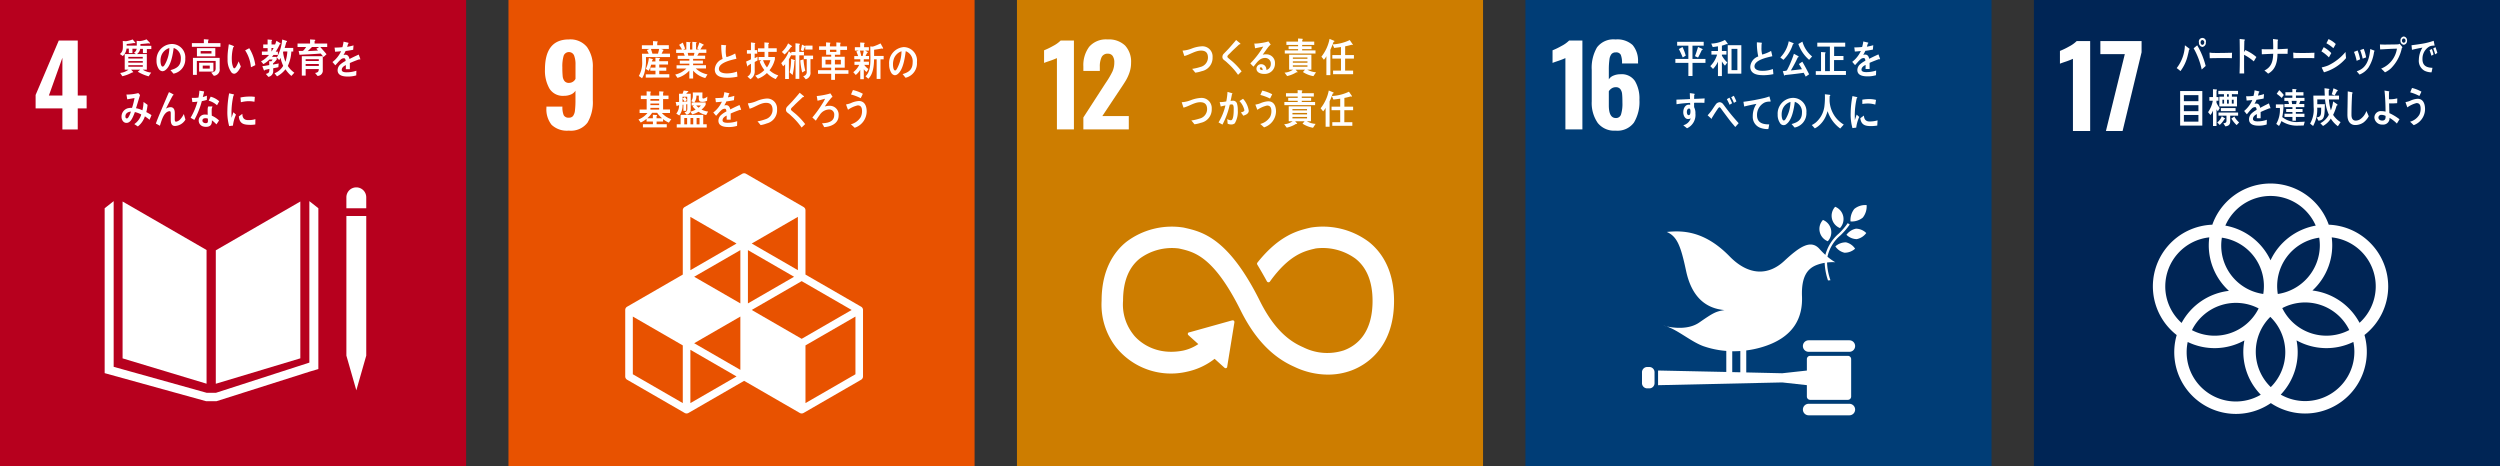 <svg xmlns="http://www.w3.org/2000/svg" width="472" height="88"><rect width="100%" height="100%" fill="#333333" stroke="none"/><defs><clipPath id="a"><path data-name="長方形 46" fill="none" d="M0 0h88v88H0z"/></clipPath></defs><g data-name="グループ 167"><g data-name="グループ 46"><path data-name="長方形 45" fill="#b7001e" d="M0 0h88v88H0z"/><path data-name="パス 81" d="M11.779 20.46H6.724v-2.531l4.371-10.275h3.584v10.379h1.678v2.427h-1.679v3.977h-2.9Zm0-2.424v-7.129l-2.548 7.126Z" fill="#fff"/><path data-name="パス 82" d="m38.999 47.2-15.855-9.156V67.66l15.855 4.784Z" fill="#fff"/><path data-name="パス 83" d="M40.743 47.259v25.195l15.958-4.8V38.045Z" fill="#fff"/><path data-name="パス 84" d="M65.862 67.135h-.466l1.88 6.556 1.873-6.556v-26.35h-3.751v26.35Z" fill="#fff"/><path data-name="パス 85" d="m60.107 39.316-1.7-1.343v30.489L40.79 74.155h-1.791l-17.539-4.9V37.973l-1.7 1.343v31.133l19.159 5.3h1.95l17.676-5.612 1.561-.459Z" fill="#fff"/><g data-name="グループ 17"><g data-name="グループ 16" clip-path="url(#a)" fill="#fff"><path data-name="パス 86" d="M69.147 37.294a1.876 1.876 0 1 0-3.751 0v2.022h3.751Z"/><path data-name="パス 87" d="m25.002 9.201.007.815h-.686v-.837h-.433a2.129 2.129 0 0 1-.71 1.4l-.549-.385c.557-.452.569-.881.569-1.614 0-.28-.011-.559-.024-.839l.593.045a5.805 5.805 0 0 0 1.28-.341l.523.636c0 .061-.065.082-.1.082a.271.271 0 0 1-.129-.045c-.472.09-.949.144-1.427.188 0 .105 0 .2-.006.31h2.306v.589Zm2.726.068v.747h-.743V9.23h-.51a1.613 1.613 0 0 1-.608.974h1.854v2.954h-.762a3.481 3.481 0 0 0 1.583.544l-.478.711a8.242 8.242 0 0 1-2.048-.868c.142-.137.3-.243.44-.387h-1.7c.057.069.394.387.394.447a.083.083 0 0 1-.089.076.281.281 0 0 1-.078-.016 7.021 7.021 0 0 1-1.886.726l-.413-.619a3.1 3.1 0 0 0 1.562-.613h-.7v-2.955h2.123c-.129-.074-.251-.164-.374-.248a1.149 1.149 0 0 0 .531-1.125c0-.37-.008-.748-.026-1.118l.595.046a4.463 4.463 0 0 0 1.272-.333l.595.612c.025.029.07.067.07.112 0 .061-.084.068-.116.068a.336.336 0 0 1-.169-.046c-.51.062-1.02.114-1.531.136v.333h2.053v.627Zm-.774 1.472h-2.728v.308h2.728Zm.005.786h-2.733v.3h2.733Zm0 .777h-2.733v.3h2.733Z"/><path data-name="パス 88" d="M32.757 13.91c-.2-.218-.38-.453-.579-.664 1.02-.286 1.962-.7 1.962-2.136a1.983 1.983 0 0 0-1.349-2.053c-.176 1.306-.518 3.382-1.532 4.151a.977.977 0 0 1-.6.242.963.963 0 0 1-.691-.438 2.694 2.694 0 0 1-.414-1.548 2.971 2.971 0 0 1 2.849-3.156 2.527 2.527 0 0 1 2.577 2.748 2.747 2.747 0 0 1-2.223 2.853m-2.273-3.48a2.944 2.944 0 0 0-.18 1.035c0 .31.058 1.11.419 1.11.13 0 .239-.144.317-.242a6.543 6.543 0 0 0 .93-3.261 2.331 2.331 0 0 0-1.485 1.359"/><path data-name="パス 89" d="M36.228 8.832v-.688h2.259v-.74l.81.054a.093.093 0 0 1 .1.091.164.164 0 0 1-.11.129v.466h2.333v.688Zm4.14 5.48-.491-.613c.451-.09.84-.15.84-.806V11.51h-3.553v2.627h-.735v-3.215h5.046v2.023a1.187 1.187 0 0 1-1.112 1.367m-3.185-5.225h3.475v1.548h-3.47Zm.414 2.763h2.7v1.668h-2.7Zm2.333-2.212h-2.038v.47h2.043Zm-.324 2.749h-1.326v.566h1.33Z"/><path data-name="パス 90" d="M44.223 13.919a.688.688 0 0 1-.5-.22 3.947 3.947 0 0 1-.758-2.487 12.294 12.294 0 0 1 .13-2.073c.032-.265.064-.522.107-.78a5.278 5.278 0 0 1 .915.338.094.094 0 0 1 .047.082.163.163 0 0 1-.132.147 7.943 7.943 0 0 0-.249 1.524 7.641 7.641 0 0 0-.013.96 3.794 3.794 0 0 0 .157 1.008c.043.14.141.487.3.482.31-.009.7-1.008.831-1.315l.407.963c-.193.5-.731 1.356-1.243 1.37m3.154-1.225a6.872 6.872 0 0 0-1.095-3.188c.268-.127.516-.277.784-.4a8.137 8.137 0 0 1 1.14 3.194 13.58 13.58 0 0 1-.829.392"/><path data-name="パス 91" d="M52.836 8.341a10.247 10.247 0 0 1-.787 1.419h.419v.611h-.827c-.1.12-.186.242-.29.362h.891v.521a6.831 6.831 0 0 1-.7.741v.188c.355-.06.717-.12 1.072-.2l-.058.7c-.323.091-.652.142-.976.21v.438a1.077 1.077 0 0 1-.911 1.179l-.477-.552c.556-.159.671-.265.671-.952-.291.068-.588.129-.878.2-.006.045-.046.127-.09.127s-.058-.029-.071-.068l-.3-.768c.438-.054.878-.131 1.311-.213 0-.24-.013-.491-.013-.733l.4.024a1.841 1.841 0 0 0 .245-.34h-.595a5.039 5.039 0 0 1-1.144.868l-.445-.514a5.274 5.274 0 0 0 1.512-1.223h-1.351v-.635h1.085v-.648h-.833V8.39h.827v-.937l.768.069a.071.071 0 0 1 .078.074.173.173 0 0 1-.1.137v.664h.933l-.442.436a9.555 9.555 0 0 0 .426-1.132l.706.431a.139.139 0 0 1 .076.122c0 .082-.09.09-.135.082m-1.577.732v.672a7.083 7.083 0 0 0 .4-.672Zm3.759 5.268a5.481 5.481 0 0 1-1.118-1.261 4.9 4.9 0 0 1-1.594 1.343l-.472-.587a3.3 3.3 0 0 0 1.634-1.4 7.479 7.479 0 0 1-.5-1.5 3.316 3.316 0 0 1-.26.415l-.446-.482a8.569 8.569 0 0 0 1.022-3.405l.819.257a.143.143 0 0 1 .085.126c0 .069-.1.13-.143.146-.089.355-.187.715-.3 1.064h1.622v.673h-.356a7.339 7.339 0 0 1-.667 2.725 4.573 4.573 0 0 0 1.234 1.276Zm-1.51-4.619-.066.167a8.4 8.4 0 0 0 .448 1.787 7.73 7.73 0 0 0 .365-1.949Z"/><path data-name="パス 92" d="M60.462 8.868c.394.461.813.892 1.188 1.373l-.58.531a5.931 5.931 0 0 0-.525-.665c-1.33.122-2.667.158-4.005.241l-.155-.731h.666a.372.372 0 0 0 .251-.105 3.777 3.777 0 0 0 .5-.643h-1.627v-.65h2.365v-.775l.909.059c.046 0 .078.054.078.107s-.09.129-.134.151v.459h2.382v.65Zm-.511 5.467-.466-.56c.433-.076.7-.158.7-.74H57.71v1.239h-.729v-3.67h3.959v2.582a1 1 0 0 1-.989 1.149m-2.248-3.157v.34h2.48l.007-.34Zm2.488.9h-2.487v.37h2.487Zm-1.28-3.209c-.272.257-.529.544-.82.778.653-.022 1.311-.068 1.963-.105-.116-.105-.226-.226-.335-.34.187-.1.374-.211.555-.333Z"/><path data-name="パス 93" d="M67.937 11.232a.173.173 0 0 1-.095-.037c-.467.157-1.364.514-1.79.708v1.163l-.762-.007c.006-.1.006-.218.006-.346v-.423c-.517.24-.776.55-.776.9 0 .3.3.461.886.461a5.725 5.725 0 0 0 1.88-.3l-.025.883a5.375 5.375 0 0 1-1.622.218c-1.266 0-1.9-.4-1.9-1.208a1.5 1.5 0 0 1 .53-1.087 4.665 4.665 0 0 1 .982-.648c-.012-.34-.116-.514-.3-.514a.934.934 0 0 0-.665.288 5.84 5.84 0 0 0-.5.511c-.239.266-.388.447-.478.538-.117-.137-.3-.34-.538-.619a5.442 5.442 0 0 0 1.63-2.046c-.343.045-.725.077-1.137.1a13.44 13.44 0 0 0-.1-.785 11.144 11.144 0 0 0 1.48-.076 6.234 6.234 0 0 0 .22-1.043l.872.2a.09.09 0 0 1 .078.09c0 .045-.031.083-.1.113-.032.129-.09.326-.173.58a10.218 10.218 0 0 0 1.207-.278l-.071.829c-.355.076-.833.152-1.427.235a4.722 4.722 0 0 1-.4.754 1.309 1.309 0 0 1 .368-.052c.394 0 .653.265.768.807a32.477 32.477 0 0 1 1.745-.838l.3.845c0 .061-.025.091-.078.091"/><path data-name="パス 94" d="M28.235 22.614a9.672 9.672 0 0 0-.879-.65 4 4 0 0 1-1.33 1.911l-.672-.447a3.273 3.273 0 0 0 1.317-1.816 4.76 4.76 0 0 0-1.207-.455 8.132 8.132 0 0 1-.312.785c-.278.625-.627 1.261-1.285 1.261-.542 0-.923-.524-.923-1.176a1.637 1.637 0 0 1 1.194-1.59 2.749 2.749 0 0 1 .788-.07 12.385 12.385 0 0 0 .472-1.856l-1.377.242-.149-.9h.072a8.886 8.886 0 0 0 2.176-.283c.1.127.207.245.318.363-.137.477-.285.946-.427 1.423-.11.362-.213.723-.336 1.075a4.722 4.722 0 0 1 1.209.393 7.126 7.126 0 0 0 .214-1.571c.258.179.515.352.762.548a8.575 8.575 0 0 1-.239 1.364 7.8 7.8 0 0 1 .982.572c-.116.289-.239.588-.367.877m-4.56-.627c0 .2.07.369.244.369a.325.325 0 0 0 .272-.141 4.089 4.089 0 0 0 .523-1.153c-.451.041-1.039.267-1.039.925"/><path data-name="パス 95" d="M33.033 23.781c-.859 0-.795-.916-.795-1.63v-.7c0-.209.005-.463-.233-.463a.671.671 0 0 0-.174.031c-.97.281-1.338 1.783-1.643 2.728-.257-.14-.508-.282-.76-.424.265-.735.561-1.449.866-2.17.341-.8.676-1.615 1.026-2.418.194-.446.374-.9.582-1.339a7.836 7.836 0 0 1 .814.419.078.078 0 0 1 .044.074.1.1 0 0 1-.108.1c-.433.751-.82 1.548-1.215 2.32a3.629 3.629 0 0 1-.117.209 1.84 1.84 0 0 1 .859-.283c.626 0 .821.482.821 1.13 0 .387-.007.765-.007 1.152 0 .194.026.462.245.462a1.389 1.389 0 0 0 .814-.477 4.434 4.434 0 0 0 .658-.981c.1.358.206.707.3 1.064a2.408 2.408 0 0 1-1.977 1.2"/><path data-name="パス 96" d="M39.047 18.869c-.316.09-.626.167-.943.226a15.594 15.594 0 0 1-1.409 3.54c-.24-.12-.48-.263-.711-.407a12.333 12.333 0 0 0 1.293-3.042 6.643 6.643 0 0 1-.963.081c-.033-.262-.071-.527-.1-.8a2.684 2.684 0 0 0 .356.016 5.906 5.906 0 0 0 .9-.062 8.012 8.012 0 0 0 .174-1.3c.3.045.6.082.9.15-.077.347-.154.7-.258 1.049a6.657 6.657 0 0 0 .776-.259c0 .267-.008.538-.008.81m1.806 4.617a5.465 5.465 0 0 0-.857-.777v.248c-.029.779-.533.99-1.117.99a1.853 1.853 0 0 1-.612-.1 1.148 1.148 0 0 1-.76-1.072 1.126 1.126 0 0 1 1.173-1.147 3.14 3.14 0 0 1 .529.044c-.006-.355-.019-.709-.006-1.065a1.574 1.574 0 0 1 .1-.512h.577c.039 0 .227-.031.224.061a.041.041 0 0 1-.007.031.968.968 0 0 0-.133.46c-.014.4 0 .792.014 1.193a4.6 4.6 0 0 1 1.369.9 8.577 8.577 0 0 1-.5.746m-1.608-1.087a1.087 1.087 0 0 0-.463-.082c-.245 0-.553.075-.565.429s.357.507.609.507.416-.054.427-.378a5.82 5.82 0 0 0-.007-.476m1.727-2.525a3.968 3.968 0 0 0-1.572-.868l.375-.754a3.971 3.971 0 0 1 1.61.868Z"/><path data-name="パス 97" d="M43.979 23.719c-.236.023-.47.055-.712.084a9.672 9.672 0 0 1-.339-2.909 18.39 18.39 0 0 1 .335-3.275l.568.131a1.826 1.826 0 0 1 .281.071.1.1 0 0 1 .073.1.106.106 0 0 1-.105.1 14.848 14.848 0 0 0-.379 3.4c0 .278.014.549.014.827.117-.348.228-.7.351-1.051.164.148.328.3.489.449a7.149 7.149 0 0 0-.576 2.073m4.223-.221a5.3 5.3 0 0 1-1.193.066c-.933-.028-1.8-.178-1.916-1.58.22-.162.44-.334.666-.489 0 .8.379 1.155.987 1.173a4.187 4.187 0 0 0 1.471-.175l-.015 1.005m-.163-4.284a5.139 5.139 0 0 0-1.512-.091 7.069 7.069 0 0 0-1.046.179c-.027-.276-.046-.618-.081-.894a8.1 8.1 0 0 1 1.481-.176 5.631 5.631 0 0 1 1.232.061c-.024.306-.042.616-.074.922"/></g></g></g><g data-name="グループ 47"><path data-name="長方形 53" fill="#e85200" d="M96 0h88v88H96z"/><g data-name="グループ 29"><g data-name="グループ 28" clip-path="url(#a)" fill="#fff" transform="translate(96)"><path data-name="パス 162" d="M8.164 23.595a4.679 4.679 0 0 1-1-3.222v-.248h3.02a3.92 3.92 0 0 0 .24 1.615.991.991 0 0 0 .984.476.954.954 0 0 0 .777-.311 2.1 2.1 0 0 0 .363-1.025 15.5 15.5 0 0 0 .1-2.061v-1.7a1.8 1.8 0 0 1-.849.715 3.281 3.281 0 0 1-1.347.259 2.955 2.955 0 0 1-2.713-1.367 6.8 6.8 0 0 1-.849-3.625q0-5.655 4.516-5.655a4.037 4.037 0 0 1 3.418 1.43 6.316 6.316 0 0 1 1.1 3.936v6.111a7.587 7.587 0 0 1-1 4.226 3.923 3.923 0 0 1-3.532 1.512 4.208 4.208 0 0 1-3.221-1.067m4.485-8.711v-2.671a4.6 4.6 0 0 0-.269-1.74 1.059 1.059 0 0 0-1.968.052 7.106 7.106 0 0 0-.248 2.206 16.39 16.39 0 0 0 .062 1.647 1.756 1.756 0 0 0 .342.922 1.03 1.03 0 0 0 .86.352 1.378 1.378 0 0 0 1.222-.766"/><path data-name="パス 163" d="m66.579 57.904-10.506-6.065V39.705a.717.717 0 0 0-.358-.621L44.85 32.811a.72.72 0 0 0-.717 0l-10.866 6.273a.716.716 0 0 0-.358.621v12.134l-10.508 6.065a.716.716 0 0 0-.358.621v12.548a.716.716 0 0 0 .358.621l10.866 6.272a.717.717 0 0 0 .717 0l10.508-6.065 10.507 6.065a.718.718 0 0 0 .717 0l10.863-6.272a.715.715 0 0 0 .358-.621V58.522a.716.716 0 0 0-.358-.621m-22.8 11.93-8.72-5.032 8.72-5.033Zm10.143-17.578-8.714 5.03V47.222Zm-10.143 5.03-8.72-5.031 8.72-5.03Zm2.146 1.239 9.431-5.444 9.434 5.444-9.434 5.447Zm8.714-7.514-8.714-5.032 8.714-5.032Zm-11.582-5.029-8.715 5.033V40.947ZM32.909 76.104l-9.43-5.445V59.766l9.432 5.447Zm1.434 0V66.041l8.715 5.033Zm31.165-5.444-9.434 5.444V65.213l9.434-5.447Z"/><path data-name="パス 164" d="M25.954 10.769c0 .2.011.389.011.588a8.506 8.506 0 0 1-.291 2.365 3.782 3.782 0 0 1-.458 1.053l-.6-.434a5.063 5.063 0 0 0 .621-2.8c0-.465-.013-.939-.032-1.4h1.278c-.115-.23-.225-.467-.348-.689l.472-.213h-1.42v-.695h2.1v-.785l.775.054c.057 0 .123 0 .123.092a.145.145 0 0 1-.1.114v.52h2.19v.695h-1.472l.419.161a.081.081 0 0 1 .065.075c0 .045-.052.069-.084.077-.1.2-.187.4-.3.589h1.59v.633Zm-.033 3.878v-.613h1.835v-.678h-.975v-.587h.975v-.566h-.814a5.775 5.775 0 0 1-.472 1.16l-.536-.358a6.4 6.4 0 0 0 .568-2.046l.686.191a.089.089 0 0 1 .077.082c0 .062-.051.086-.1.092l-.078.275h.66v-.718l.787.067c.04 0 .065.056.065.094 0 .076-.085.121-.135.136v.383h1.666v.625h-1.664v.564h1.33v.6h-1.33v.663h1.9v.627Zm.975-5.412c.092.253.228.7.3.955a.254.254 0 0 1-.33-.053h1.364c.084-.3.16-.6.218-.9Z"/><path data-name="パス 165" d="M37.155 14.735a4.558 4.558 0 0 1-2.294-1.4v1.487h-.716v-1.5a4.876 4.876 0 0 1-2.236 1.383l-.427-.627a4.436 4.436 0 0 0 2.113-1.14h-1.86v-.62h2.411v-.3h-1.8v-.567h1.8v-.33h-2.2v-.6h1.337c-.07-.175-.135-.356-.22-.528h-1.406v-.635h1.1a6.545 6.545 0 0 0-.542-.89l.691-.424c.155.371.3.747.445 1.126l-.362.188h.589V7.904l.723.068a.066.066 0 0 1 .071.076c0 .053-.057.1-.1.113v1.185h.439V7.897l.736.06a.078.078 0 0 1 .071.082c0 .054-.065.091-.1.105v1.194h.544l-.323-.174c.142-.378.29-.748.4-1.141l.738.356a.136.136 0 0 1 .084.113c0 .085-.111.091-.156.091-.161.257-.322.506-.484.755h1.136v.642h-1.4c-.1.181-.206.353-.31.528h1.485v.6h-2.277v.33h1.853v.567h-1.853v.3h2.437v.62h-1.94a4.652 4.652 0 0 0 2.223 1.124Zm-3.309-4.754.1.528h1.046c.046-.175.085-.356.124-.528Z"/><path data-name="パス 166" d="M41.303 14.676c-.907 0-2.352-.144-2.352-1.586a2.2 2.2 0 0 1 1.476-1.949 11.717 11.717 0 0 1-.253-2.671c.19.014.387.029.577.046.094.007.19.013.284.029.032.007.069.023.069.068a.152.152 0 0 1-.043.082 5.222 5.222 0 0 0-.038.7 4.65 4.65 0 0 0 .119 1.35.086.086 0 0 0 .059.022 6.963 6.963 0 0 0 1.6-.67c.094.325.159.663.234 1-.791.189-3.308.673-3.308 1.917 0 .7.938.839 1.376.839a5.39 5.39 0 0 0 2.034-.339c.038.316.069.64.088.964a9.1 9.1 0 0 1-1.919.205"/><path data-name="パス 167" d="M46.49 11.71v1.622a1.743 1.743 0 0 1-.819 1.627l-.558-.512a1.241 1.241 0 0 0 .672-1.209v-1.211c-.178.121-.365.22-.539.348 0 .059-.032.157-.1.157-.037 0-.052-.036-.064-.076l-.217-.83c.307-.135.615-.272.915-.422v-1.072h-.761v-.664h.762V8.01l.738.1a.08.08 0 0 1 .071.067c0 .054-.058.107-.09.13V9.47h.466v.664h-.485v.846l.545-.28v.71c-.179.106-.359.195-.538.3m3.967 3.223a4.662 4.662 0 0 1-1.66-1.148 4.649 4.649 0 0 1-1.704 1.074l-.511-.573a3.879 3.879 0 0 0 1.73-1.064 6.082 6.082 0 0 1-.877-1.579l.281-.263h-.494v-.621h1.129v-.965h-1.244v-.673h1.218V8.003l.768.068a.1.1 0 0 1 .1.113c0 .061-.084.107-.123.121v.809h1.578v.679h-1.59v.966h1.243v.454c0 .022-.082.28-.1.325a4.938 4.938 0 0 1-.918 1.721 4.132 4.132 0 0 0 1.653.968Zm-2.384-3.563a4.436 4.436 0 0 0 .731 1.36 4.226 4.226 0 0 0 .64-1.36Z"/><path data-name="パス 168" d="M54.91 10.442v4.453h-.712v-4.446h-.8v-.1c-.148.286-.289.573-.455.844v3.722h-.709v-2.783a3.82 3.82 0 0 1-.378.385l-.359-.6a6.207 6.207 0 0 0 1.437-2.238l.462.414v-.286h.788V8.169l.736.076c.045.008.11.023.11.09a.162.162 0 0 1-.122.143v1.33h.879v.635Zm-1.564-1.577a6.786 6.786 0 0 1-1.212 1.417l-.519-.474a4.728 4.728 0 0 0 1.178-1.624l.662.461a.128.128 0 0 1 .063.1.139.139 0 0 1-.173.122m.647 2.664a14.318 14.318 0 0 1-.352 2.627l-.551-.489a11.451 11.451 0 0 0 .275-2.567l.667.248a.081.081 0 0 1 .046.076c0 .046-.058.091-.084.105m1.461 2.152a12.523 12.523 0 0 1-.358-2.295l.6-.181a12.536 12.536 0 0 0 .339 2.136Zm.584-4.334v-.557a.079.079 0 0 1-.082.061c-.1.27-.194.55-.3.822l-.462-.212c.089-.346.148-.695.225-1.042l.6.294.019.031V8.61h1.364v.738Zm.98 1.813v2.416a1.233 1.233 0 0 1-.9 1.388l-.475-.589a.78.78 0 0 0 .667-.883v-2.336h-.552v-.656h1.751v.656Z"/><path data-name="パス 169" d="M61.643 13.933v1.14h-.712v-1.14H58.44v-.674h2.491v-.488h-1.773V10.7h1.774v-.367h-.959v-.917h-1.331v-.665h1.318v-.75l.748.058a.086.086 0 0 1 .083.074c0 .047-.064.1-.1.123v.5h1.211v-.75l.743.054a.086.086 0 0 1 .084.074c0 .047-.064.1-.095.123v.5h1.286v.665h-1.279v.917h-1.01v.367h1.854v2.071h-1.854v.482h2.553v.674Zm-.712-2.646h-1.079v.866h1.079Zm.976-1.9h-1.21V9.8h1.21Zm.847 1.9h-1.122v.866h1.122Z"/><path data-name="パス 170" d="m67.085 11.189-.007.452h.976v.6h-.89a3.079 3.079 0 0 0 .8.788l-.356.567a2.75 2.75 0 0 1-.521-.515v1.874h-.67V13.17a3.75 3.75 0 0 1-.852.985l-.467-.527a3.861 3.861 0 0 0 1.123-1.384h-.9v-.6h1.1v-.452h-1.134v-.612h.73c-.1-.29-.214-.58-.344-.856l.448-.168h-.723V8.91h1.006v-.886l.743.045a.1.1 0 0 1 .1.091.137.137 0 0 1-.1.131v.62h.9v.643h-.711l.441.252a.107.107 0 0 1 .062.083c0 .086-.09.109-.141.109-.086.2-.184.389-.283.58h.663v.612Zm-.725-1.635c.068.282.237.92.293 1.21-.122.063-.336-.239-.458-.186h.667c.08-.336.154-.68.215-1.024Zm3.877 1.644v3.708h-.724v-3.709h-.491c-.006 1.261-.2 2.874-1.087 3.669l-.526-.459c.894-.834.931-2.254.931-3.524 0-.7-.023-1.415-.029-2.118l.429.031a1.972 1.972 0 0 0 .423-.123 8.939 8.939 0 0 0 1.084-.481l.492.887a.109.109 0 0 1-.11.115.187.187 0 0 1-.124-.047 13.766 13.766 0 0 1-1.472.245v1.17h1.8v.635Z"/><path data-name="パス 171" d="M74.97 14.682c-.194-.227-.368-.469-.562-.689.987-.3 1.9-.726 1.9-2.209a2.051 2.051 0 0 0-1.305-2.123c-.169 1.35-.5 3.5-1.481 4.293a.9.9 0 0 1-.58.249.92.92 0 0 1-.669-.452 2.938 2.938 0 0 1-.4-1.6 3 3 0 0 1 2.755-3.261 2.54 2.54 0 0 1 2.491 2.842 2.807 2.807 0 0 1-2.149 2.952m-2.2-3.6a3.221 3.221 0 0 0-.174 1.069c0 .322.055 1.15.406 1.15.125 0 .231-.15.305-.251a7.129 7.129 0 0 0 .9-3.372 2.314 2.314 0 0 0-1.437 1.4"/><path data-name="パス 172" d="M30.277 23.153a4.252 4.252 0 0 1-1.085-.665v.457h-1.226v.5h1.918v.612h-4.5v-.612h1.888v-.5h-1.2v-.51a5.391 5.391 0 0 1-1.1.7l-.427-.575a4.121 4.121 0 0 0 1.693-1.223h-1.484v-.664h1.338v-1.975h-1.1v-.647h1.092v-.806l.736.045a.078.078 0 0 1 .078.083c0 .053-.058.1-.1.113v.568h1.661v-.809l.749.045a.083.083 0 0 1 .084.083c0 .053-.059.1-.1.113v.568h1.022v.647h-1.022v1.972h1.305v.664h-1.531a4.033 4.033 0 0 0 1.771 1.162Zm-2.209-1.857h-.949a4.67 4.67 0 0 1-.917 1.033h1.059v-.664l.71.054a.082.082 0 0 1 .085.076.14.14 0 0 1-.1.12v.414h1.051a4.735 4.735 0 0 1-.936-1.033m.382-2.6h-1.657v.325h1.655Zm0 .846h-1.657v.311h1.655Zm0 .823h-1.657v.331h1.655Z"/><path data-name="パス 173" d="M37.328 21.718a4.081 4.081 0 0 1-1.447-.62 4.362 4.362 0 0 1-1.188.492l-.361-.5a.908.908 0 0 1-.691.559l-.413-.446c.362-.107.536-.22.536-.695v-.833l-.212.022v1.228h-.524v-1.162l-.161.015a3.147 3.147 0 0 1-.621 2.023l-.562-.347a2.587 2.587 0 0 0 .53-1.593c-.1.022-.206.054-.31.076-.012.053-.051.105-.1.105s-.065-.059-.078-.105l-.161-.678c.213 0 .433 0 .647-.016 0-.515-.014-1.036-.014-1.548h.673c.079-.2.143-.4.206-.6l.8.1a.1.1 0 0 1 .077.09c0 .1-.11.137-.175.144-.079.091-.156.181-.239.272h.872v2.694a2.23 2.23 0 0 1-.077.688 3.459 3.459 0 0 0 1-.394 4.413 4.413 0 0 1-.569-.587 3.2 3.2 0 0 1 .266-.187h-.452v-.56h.466l-.538-.248a1.8 1.8 0 0 0 .3-1.118c0-.174-.007-.354-.013-.528h1.828c-.006.295-.014.59-.014.884 0 .188.04.257.207.257a1.544 1.544 0 0 0 .73-.363l-.05.778a1.854 1.854 0 0 1-.815.211c-.485 0-.75-.053-.75-.671 0-.167.007-.34.007-.506h-.458a1.864 1.864 0 0 1-.406 1.3h2.154v.431a2.749 2.749 0 0 1-.782.9 3.607 3.607 0 0 0 1.24.379Zm-5.56 2.357v-.612h.731v-1.776h4.269v1.775h.66v.613Zm1.977-5.813h-.885v.363c.154-.106.309-.212.465-.311.122.182.238.372.355.56l-.368.317.433-.03Zm-.885.378v.583l.427-.032a5.862 5.862 0 0 0-.427-.551m.868 3.635h-.537v1.2h.537Zm1.155 0h-.522v1.2h.522Zm.55-2.369a3.709 3.709 0 0 0 .459.428 2.045 2.045 0 0 0 .432-.428Zm.64 2.369h-.556v1.2h.556Z"/><path data-name="パス 174" d="M43.839 20.759a.185.185 0 0 1-.1-.036 24.34 24.34 0 0 0-1.787.709v1.162l-.763-.009c.005-.1.005-.218.005-.347v-.418c-.516.24-.776.55-.776.9 0 .3.3.462.886.462a5.688 5.688 0 0 0 1.88-.3l-.027.883a5.254 5.254 0 0 1-1.62.22c-1.266 0-1.9-.4-1.9-1.208a1.485 1.485 0 0 1 .529-1.087 4.638 4.638 0 0 1 .981-.65c-.012-.339-.117-.514-.3-.514a.947.947 0 0 0-.666.288 5.716 5.716 0 0 0-.5.514c-.24.263-.388.444-.478.534-.117-.135-.3-.339-.536-.618a5.46 5.46 0 0 0 1.627-2.046c-.343.045-.724.076-1.137.1-.025-.288-.065-.551-.1-.786a11.164 11.164 0 0 0 1.479-.075 6.273 6.273 0 0 0 .221-1.042l.871.2a.092.092 0 0 1 .078.091c0 .045-.032.084-.1.113-.032.129-.09.326-.174.582a10.29 10.29 0 0 0 1.208-.279l-.073.818a21.65 21.65 0 0 1-1.428.232 4.78 4.78 0 0 1-.4.757 1.244 1.244 0 0 1 .369-.053c.394 0 .651.262.768.806.516-.271 1.1-.55 1.745-.836l.3.845c0 .061-.024.09-.078.09"/><path data-name="パス 175" d="M48.766 23.305a5.741 5.741 0 0 1-1.158.312c-.2-.237-.387-.487-.6-.7a8.6 8.6 0 0 0 1.489-.4 1.849 1.849 0 0 0 1.365-1.805c-.021-1-.536-1.313-1.292-1.294-1.045.031-2.011.819-3.031 1.112-.035-.1-.334-.942-.334-.98 0-.075.092-.048.137-.049a5.516 5.516 0 0 0 1.551-.435 5.75 5.75 0 0 1 1.888-.467 1.88 1.88 0 0 1 1.926 2.016 2.565 2.565 0 0 1-1.941 2.689"/><path data-name="パス 176" d="M55.347 24.088a12.536 12.536 0 0 0-1.944-2.2 6.243 6.243 0 0 0-.563-.492 1.577 1.577 0 0 1-.324-.285.652.652 0 0 1-.123-.406.87.87 0 0 1 .3-.643c.312-.333.633-.642.937-.982.453-.514.911-1.026 1.351-1.57.187.159.375.31.561.469a1.328 1.328 0 0 1 .215.18.1.1 0 0 1 .031.07c0 .1-.142.119-.213.1-.426.408-.865.809-1.3 1.224-.183.174-.35.363-.53.535-.085.084-.181.159-.26.249a.5.5 0 0 0-.155.3.289.289 0 0 0 .117.227c.271.257.574.476.851.717a13.106 13.106 0 0 1 1.719 1.849c-.227.212-.447.438-.672.649"/><path data-name="パス 177" d="M59.595 23.999a3.475 3.475 0 0 0-.349-.619.151.151 0 0 1-.032-.069c0-.022.032-.028.046-.037a5.776 5.776 0 0 0 .954-.119c.674-.175 1.287-.522 1.287-1.442a.942.942 0 0 0-1.06-1.042 2.185 2.185 0 0 0-1.693 1.058c-.259.339-.491.693-.717 1.056l-.658-.6a21.988 21.988 0 0 0 1.846-2.545 6.639 6.639 0 0 0 .557-1c-.17.038-.337.091-.506.136-.3.084-.613.175-.922.242-.047-.294-.092-.589-.149-.884a14.273 14.273 0 0 0 2.118-.369 3.066 3.066 0 0 0 .446-.143 5.228 5.228 0 0 1 .406.641c0 .076-.078.1-.122.105a13.259 13.259 0 0 0-1.318 1.738 3.112 3.112 0 0 1 .839-.129 1.665 1.665 0 0 1 1.764 1.834c0 1.609-1.628 2.129-2.738 2.19"/><path data-name="パス 178" d="M65.367 24.128c-.238-.224-.476-.456-.729-.658a3.127 3.127 0 0 0 1.861-1.349 2.531 2.531 0 0 0 .253-1.138c0-.691-.221-1.087-.821-1.087a5.3 5.3 0 0 0-1.829.829c-.045-.116-.354-.914-.354-.984 0-.054.064-.047.09-.047a4.1 4.1 0 0 0 .8-.224 4.329 4.329 0 0 1 1.505-.4c1.035 0 1.486.838 1.486 1.992a3.3 3.3 0 0 1-2.262 3.063m1.132-5.588a9.319 9.319 0 0 0-1.828-.7c.123-.278.239-.557.361-.836a7.009 7.009 0 0 1 1.874.706c-.129.277-.259.557-.407.829"/></g></g></g><g data-name="グループ 48"><path data-name="長方形 58" fill="#cd7d00" d="M192 0h88v88h-88z"/><g data-name="グループ 35"><g data-name="グループ 34" clip-path="url(#a)" fill="#fff" transform="translate(192)"><path data-name="パス 199" d="M7.547 10.969a13.682 13.682 0 0 1-1.326.518q-.87.291-1.1.394V9.498A13.708 13.708 0 0 0 6.83 8.67a5.751 5.751 0 0 0 1.419-1.015h2.508v16.78h-3.21Z"/><path data-name="パス 200" d="m12.539 22.176 4.06-6.277.248-.373a15.937 15.937 0 0 0 1.16-1.978 4.082 4.082 0 0 0 .373-1.751 2.068 2.068 0 0 0-.311-1.233 1.039 1.039 0 0 0-.891-.425 1.222 1.222 0 0 0-1.2.663 4.132 4.132 0 0 0-.331 1.823v.767h-3.108v-.829a5.8 5.8 0 0 1 1.108-3.739 4.188 4.188 0 0 1 3.47-1.378 4.429 4.429 0 0 1 3.3 1.15 4.462 4.462 0 0 1 1.129 3.263 5.541 5.541 0 0 1-.29 1.8 8.088 8.088 0 0 1-.683 1.512q-.394.663-1.223 1.885l-3.226 4.851h4.992v2.528h-8.577Z"/><path data-name="パス 201" d="M66.438 45.667a14.5 14.5 0 0 0-10.971-2.7l-.22.051c-2.188.517-5.663 1.372-9.731 6.42-.023.028-.047.057-.068.086l-.051.062a.332.332 0 0 0-.024.366l.094.155a79.308 79.308 0 0 1 1.7 2.966.239.239 0 0 1 .015.031.349.349 0 0 0 .31.191.341.341 0 0 0 .24-.1c.026-.033.051-.069.074-.1 3.611-4.993 6.45-5.682 8.37-6.134l.23-.054a10.51 10.51 0 0 1 7.522 1.935c2.132 1.687 3.21 4.37 3.21 7.973 0 6.045-2.939 8.41-5.407 9.329a10.086 10.086 0 0 1-7.514-.5l-.164-.08c-2.1-.911-5.233-2.808-8.186-8.739-5.947-11.949-10.929-13.074-14.22-13.821l-.176-.039a14.216 14.216 0 0 0-10.8 2.688c-2.14 1.707-4.688 5.025-4.688 11.138a13.091 13.091 0 0 0 2.732 8.772 13.3 13.3 0 0 0 13.361 4.619 12.8 12.8 0 0 0 5.244-2.436l1.875 1.692a.307.307 0 0 0 .43-.021.286.286 0 0 0 .076-.2v-.025l1.353-8.323v-.092a.3.3 0 0 0-.1-.222.281.281 0 0 0-.2-.076l-.058.006-.088.009-7.97 2.228-.145.024a.279.279 0 0 0-.152.089.3.3 0 0 0 .022.432l.093.086 1.786 1.613a8.319 8.319 0 0 1-2.926 1.238c-6.165 1.176-9.209-2.862-9.325-3.02l-.043-.059a9.113 9.113 0 0 1-1.916-6.335c0-3.614 1.064-6.3 3.164-7.975a10.208 10.208 0 0 1 7.382-1.9l.179.04c2.7.611 6.4 1.447 11.492 11.681 2.646 5.313 5.961 8.787 10.131 10.618a14.726 14.726 0 0 0 6.35 1.472 12.639 12.639 0 0 0 4.424-.784c2.417-.9 8.041-3.985 8.041-13.125 0-6.11-2.587-9.434-4.757-11.149"/><path data-name="パス 202" d="M34.871 13.441a6.035 6.035 0 0 1-1.2.279c-.2-.239-.387-.5-.6-.716a9.221 9.221 0 0 0 1.543-.356 1.848 1.848 0 0 0 1.449-1.767c0-1-.525-1.328-1.307-1.328-1.078 0-2.092.763-3.152 1.026-.031-.107-.323-.951-.323-.989 0-.076.1-.045.143-.045a5.817 5.817 0 0 0 1.609-.393 6.08 6.08 0 0 1 1.957-.415 1.92 1.92 0 0 1 1.943 2.069 2.556 2.556 0 0 1-2.062 2.635"/><path data-name="パス 203" d="M41.743 14.129a12.45 12.45 0 0 0-1.945-2.2 5.639 5.639 0 0 0-.562-.491 1.581 1.581 0 0 1-.323-.286.649.649 0 0 1-.122-.408.878.878 0 0 1 .3-.643c.312-.333.634-.642.937-.98.453-.514.912-1.028 1.352-1.571.187.158.374.308.562.467a1.4 1.4 0 0 1 .213.182.093.093 0 0 1 .033.068c0 .105-.144.119-.214.105-.427.407-.866.805-1.3 1.223-.18.172-.347.362-.53.536-.084.084-.179.159-.258.25a.487.487 0 0 0-.156.3.291.291 0 0 0 .117.227c.273.257.576.475.854.718a12.868 12.868 0 0 1 1.717 1.85c-.226.21-.444.437-.67.648"/><path data-name="パス 204" d="M46.619 13.955c-.534 0-1.4-.22-1.4-1.012a.872.872 0 0 1 .931-.823.956.956 0 0 1 .892.678 1.862 1.862 0 0 1 .065.416 1.147 1.147 0 0 0 .826-1.118 1.064 1.064 0 0 0-1.129-1.153c-.976 0-1.538.9-2.146 1.645-.2-.2-.4-.407-.6-.612a16.023 16.023 0 0 0 2.448-3.185c-.517.119-1.034.218-1.55.325l-.143-.897a1.547 1.547 0 0 0 .205.009 6.537 6.537 0 0 0 .859-.075 10.863 10.863 0 0 0 1.183-.213 4.183 4.183 0 0 0 .406-.129c.149.2.3.4.447.6a2.124 2.124 0 0 0-.194.166 5.63 5.63 0 0 0-.42.506c-.311.408-.6.831-.9 1.246a2.263 2.263 0 0 1 .594-.068 1.612 1.612 0 0 1 1.72 1.7 1.911 1.911 0 0 1-2.1 1.986m-.547-1.231c-.124 0-.2.052-.2.2 0 .28.368.318.537.318-.034-.219-.1-.521-.336-.521"/><path data-name="パス 205" d="M55.972 14.378a5.345 5.345 0 0 1-1.982-.779l.394-.444H52.6l.382.415a.092.092 0 0 1-.082.1.232.232 0 0 1-.118-.037 5.46 5.46 0 0 1-1.77.726l-.485-.642a3.183 3.183 0 0 0 1.589-.56h-.729v-2.825h4.2v2.822h-.768a3.9 3.9 0 0 0 1.647.491Zm-5.406-4.274v-.589h2.513v-.233h-1.79V8.73h1.791v-.248h-2.208v-.627h2.2v-.59l.795.053a.1.1 0 0 1 .1.091.14.14 0 0 1-.1.129v.317h2.261v.627h-2.28v.248h1.77v.552h-1.77v.233h2.52v.589Zm4.276.741h-2.751v.252h2.751Zm.007.732h-2.758v.271h2.758Zm0 .756h-2.758v.271h2.758Z"/><path data-name="パス 206" d="M59.773 7.915c-.181.5-.376 1-.6 1.473v4.8h-.749v-3.586a2.837 2.837 0 0 1-.471.673l-.471-.575a7.714 7.714 0 0 0 1.536-3.358l.859.353a.1.1 0 0 1 .064.092c0 .082-.122.12-.173.127m2.19 3.148v2.269h1.512v.681h-3.785v-.681h1.493v-2.268h-1.634v-.672h1.634v-1.51c-.428.068-.861.121-1.287.167l-.291-.665a8.6 8.6 0 0 0 3.231-.816l.582.839a.111.111 0 0 1-.112.09.22.22 0 0 1-.114-.045c-.408.113-.809.218-1.221.294v1.646h1.654v.672Z"/><path data-name="パス 207" d="M34.716 23.187a6.034 6.034 0 0 1-1.2.279c-.2-.243-.387-.5-.6-.718a9.008 9.008 0 0 0 1.543-.353 1.851 1.851 0 0 0 1.444-1.767c0-1-.525-1.329-1.307-1.329-1.078 0-2.092.763-3.152 1.026-.031-.105-.323-.952-.323-.989 0-.074.1-.044.143-.044a5.811 5.811 0 0 0 1.608-.394 6.087 6.087 0 0 1 1.958-.415 1.921 1.921 0 0 1 1.943 2.069 2.558 2.558 0 0 1-2.06 2.635"/><path data-name="パス 208" d="M41.139 23.27a1 1 0 0 1-.73.228 1.539 1.539 0 0 1-.633-.146c-.024-.293-.038-.58-.078-.868a1.451 1.451 0 0 0 .711.22c.524 0 .517-1.707.517-2.128 0-.311.007-.869-.361-.869a1.707 1.707 0 0 0-.387.061 14.851 14.851 0 0 1-1.377 3.753c-.252-.123-.489-.28-.742-.409a10.56 10.56 0 0 0 1.3-3.208c-.3.059-.594.127-.885.212-.026-.1-.187-.793-.187-.823a.028.028 0 0 1 .031-.03c.059 0 .112.013.169.013a5.991 5.991 0 0 0 1.034-.127 12.774 12.774 0 0 0 .231-1.8c.208.053.4.112.6.172a1.5 1.5 0 0 1 .252.084c.032.014.077.031.077.076s-.052.084-.085.1c-.078.43-.161.86-.27 1.275a3.466 3.466 0 0 1 .388-.036.774.774 0 0 1 .858.641 4.219 4.219 0 0 1 .124 1.148 4.343 4.343 0 0 1-.563 2.468m1.6-1.427c-.142-.218-.3-.423-.453-.633.187-.031.659-.144.659-.431a3.621 3.621 0 0 0-.93-1.7c.227-.145.451-.294.677-.439a4.312 4.312 0 0 1 1.078 2.256c0 .606-.639.809-1.031.945"/><path data-name="パス 209" d="M46.655 24.047c-.24-.218-.478-.444-.731-.641a3.111 3.111 0 0 0 1.86-1.313 2.4 2.4 0 0 0 .254-1.11c0-.672-.222-1.057-.821-1.057a5.345 5.345 0 0 0-1.829.809c-.047-.114-.356-.892-.356-.959s.064-.046.09-.046a4.12 4.12 0 0 0 .8-.219 4.443 4.443 0 0 1 1.505-.386c1.034 0 1.485.816 1.485 1.941a3.227 3.227 0 0 1-2.259 2.981m1.129-5.441a9.393 9.393 0 0 0-1.827-.681c.123-.272.239-.544.362-.815a7.223 7.223 0 0 1 1.875.686c-.13.272-.261.544-.41.81"/><path data-name="パス 210" d="M55.897 24.124a5.346 5.346 0 0 1-1.983-.779l.394-.444h-1.784l.382.416a.094.094 0 0 1-.085.1.255.255 0 0 1-.117-.039 5.37 5.37 0 0 1-1.767.723l-.486-.641a3.173 3.173 0 0 0 1.589-.559h-.729v-2.824h4.2V22.9h-.773a3.921 3.921 0 0 0 1.647.492Zm-5.407-4.273v-.588h2.515v-.235h-1.79v-.55h1.79v-.249h-2.211v-.627h2.2v-.589l.794.052a.1.1 0 0 1 .1.091.134.134 0 0 1-.1.128v.318h2.261v.627h-2.276v.249h1.765v.55h-1.765v.235h2.519v.588Zm4.278.74h-2.755v.252h2.754Zm.005.734h-2.759v.271h2.759Zm0 .753h-2.759v.273h2.759Z"/><path data-name="パス 211" d="M59.622 17.662c-.182.5-.375 1-.595 1.472v4.8h-.751v-3.585a2.91 2.91 0 0 1-.47.672l-.473-.575a7.7 7.7 0 0 0 1.537-3.358l.859.355a.1.1 0 0 1 .066.091c0 .082-.124.12-.175.129m2.189 3.147v2.267h1.512v.68h-3.783v-.68h1.492v-2.268h-1.634v-.672h1.634v-1.508c-.427.067-.859.121-1.286.165l-.291-.664a8.562 8.562 0 0 0 3.23-.816l.582.838a.106.106 0 0 1-.11.09.237.237 0 0 1-.116-.043c-.407.113-.808.217-1.221.293v1.646h1.65v.672Z"/></g></g></g><g data-name="グループ 70"><path data-name="長方形 28" fill="#002555" d="M384 0h88v88h-88z"/><g data-name="グループ 9"><g data-name="グループ 8" clip-path="url(#a)" fill="#fff" transform="translate(384)"><path data-name="パス 43" d="M7.37 11.104a13.849 13.849 0 0 1-1.342.524q-.881.294-1.111.4V9.615a13.968 13.968 0 0 0 1.73-.839 5.836 5.836 0 0 0 1.437-1.027h2.539v16.986h-3.25Z"/><path data-name="パス 44" d="M17.163 10.223H12.55V7.749h7.78v2.118l-3.586 14.868h-3.145Z"/><path data-name="パス 45" d="M66.893 54.07a11.669 11.669 0 0 0-11.227-11.646 11.654 11.654 0 0 0-21.979 0 11.647 11.647 0 0 0-6.727 20.834 11.648 11.648 0 0 0 17.774 12.848 11.648 11.648 0 0 0 17.68-12.861 11.643 11.643 0 0 0 4.48-9.175m-12.908-7.766a9.314 9.314 0 0 1-7.936 9.2 9.228 9.228 0 0 1 7.814-10.63 9.211 9.211 0 0 1 .122 1.431M44.72 73.084a9.282 9.282 0 0 1-.086-13.26 9.281 9.281 0 0 1 .086 13.26m-9.23-28.21A9.22 9.22 0 0 1 43.304 55.5a9.224 9.224 0 0 1-7.815-10.627m6.941 13.358a9.273 9.273 0 0 1-12.59 4.1 9.274 9.274 0 0 1 12.59-4.1m4.463-.062a9.278 9.278 0 0 1 12.652 4.143 9.277 9.277 0 0 1-12.652-4.141m-2.217-21.175a9.32 9.32 0 0 1 8.533 5.6 11.7 11.7 0 0 0-8.533 6.55 11.686 11.686 0 0 0-8.532-6.55 9.319 9.319 0 0 1 8.532-5.6M24.804 54.07a9.321 9.321 0 0 1 8.311-9.255 11.844 11.844 0 0 0-.1 1.489 11.631 11.631 0 0 0 3.808 8.61 11.681 11.681 0 0 0-8.937 6.057 9.277 9.277 0 0 1-3.084-6.9m4.038 12.423a9.193 9.193 0 0 1 .2-1.929 11.635 11.635 0 0 0 10.7-.292 11.6 11.6 0 0 0 3.093 10.251 9.29 9.29 0 0 1-13.992-8.029m31.663-.078a9.294 9.294 0 0 1-13.9 8.086 11.606 11.606 0 0 0 2.984-10.239 11.628 11.628 0 0 0 10.727.293 9.2 9.2 0 0 1 .189 1.86m-7.913-11.57a11.6 11.6 0 0 0 3.638-10.031 9.293 9.293 0 0 1 5.253 16.132 11.677 11.677 0 0 0-8.892-6.1"/><path data-name="パス 46" d="M29.281 9.407a9.444 9.444 0 0 1-.21.965 7.985 7.985 0 0 1-1.4 3.051 8.144 8.144 0 0 0-.711-.568 7.4 7.4 0 0 0 1.548-4.306l.848.635a.114.114 0 0 1 .038.091.147.147 0 0 1-.113.131m2.4 3.72a13.843 13.843 0 0 0-1.521-4.007l.672-.564a14.641 14.641 0 0 1 1.6 3.9Zm.132-4.265a.769.769 0 0 1-.651-.85.675.675 0 1 1 1.305 0 .775.775 0 0 1-.654.85m0-1.3c-.191 0-.341.205-.341.453s.15.453.341.453.35-.214.35-.453a.414.414 0 0 0-.35-.453"/><path data-name="パス 47" d="M37.381 10.988c-.355-.022-.636-.022-.925-.022-.329-.01-2.462 0-3.254.03-.012-.314-.031-.715-.038-.949-.007-.118.044-.125.082-.118a2.888 2.888 0 0 0 .362.055c.381.023.956.017 1.393.017.905 0 1.4-.025 2.411-.041-.019.314-.025.714-.031 1.027"/><path data-name="パス 48" d="M41.513 11.586a9.3 9.3 0 0 0-1.83-1.243v2.129c0 .462.012.933.018 1.394h-.874c.042-1 .05-2.008.05-3.012 0-1.168-.009-2.338-.031-3.5l.9.1a.092.092 0 0 1 .087.094.167.167 0 0 1-.1.141c-.018.714-.03 1.428-.044 2.142a2.786 2.786 0 0 0 .218-.384 8.515 8.515 0 0 1 2.1 1.318c-.168.275-.331.551-.492.823"/><path data-name="パス 49" d="M47.902 10.164c-.307 0-.612-.006-.917-.006h-.994c-.018 1.709-.455 3.05-1.774 3.748a5.426 5.426 0 0 0-.7-.588c1.217-.6 1.631-1.576 1.66-3.17-.718.031-1.436.065-2.148.1 0-.322-.007-.642-.025-.964.4.015.8.023 1.192.023h.756a2.009 2.009 0 0 0 .231-.009v-.337c0-.532-.018-1.066-.043-1.6l.867.109c.038.009.095.033.095.095a.172.172 0 0 1-.075.125l-.02 1.6a54.669 54.669 0 0 0 1.92-.094c0 .321-.028.642-.033.964"/><path data-name="パス 50" d="M52.939 10.988c-.356-.022-.638-.022-.924-.022-.331-.01-2.224 0-3.018.03-.01-.314-.029-.715-.036-.949-.007-.118.044-.125.081-.118a2.879 2.879 0 0 0 .362.055c.381.023 1.355.017 1.791.017.906 0 .763-.025 1.775-.041-.02.314-.024.714-.031 1.027"/><path data-name="パス 51" d="M55.697 10.832a7.579 7.579 0 0 0-1.415-1.138c.154-.261.292-.526.437-.787a5.93 5.93 0 0 1 1.43 1.116Zm-.931 2.82c-.042-.092-.417-.84-.417-.879 0-.054.061-.061.086-.07a6.627 6.627 0 0 0 1.135-.35 9.589 9.589 0 0 0 3.264-2.545c.024.39.06.781.1 1.162a8.524 8.524 0 0 1-4.17 2.682m1.77-4.555a6.671 6.671 0 0 0-1.312-.93c.138-.251.272-.519.4-.787a4.811 4.811 0 0 1 1.366.924c-.139.275-.295.535-.453.8"/><path data-name="パス 52" d="M60.935 11.482a9.708 9.708 0 0 0-.5-1.682l.677-.274a8.679 8.679 0 0 1 .477 1.672c-.217.108-.442.193-.658.284m3.3-1.743a7.6 7.6 0 0 1-1.069 3.035 3.772 3.772 0 0 1-1.687 1.306c-.17-.213-.35-.413-.525-.627 1.744-.527 2.368-2.055 2.555-4.2l.768.3a.074.074 0 0 1 .042.069.141.141 0 0 1-.084.122m-2.157 1.331a9.651 9.651 0 0 0-.477-1.62c.223-.078.445-.153.67-.237a8.2 8.2 0 0 1 .459 1.619 9.847 9.847 0 0 0-.652.238"/><path data-name="パス 53" d="M69.469 9.06a7.592 7.592 0 0 1-2.024 3.812 4.2 4.2 0 0 1-1.162.787 9.807 9.807 0 0 0-.725-.709 4.808 4.808 0 0 0 2.984-3.761c-1.057.015-2.114.091-3.171.144a22.594 22.594 0 0 1-.036-.939c.282.007.568.023.851.023.557 0 1.112-.016 1.667-.023.286-.007.575 0 .859-.022a.476.476 0 0 0 .314-.114 5.465 5.465 0 0 1 .556.662c0 .063-.085.109-.114.14m.361-.606a.714.714 0 0 1-.621-.777.713.713 0 0 1 .621-.788.72.72 0 0 1 .623.788.719.719 0 0 1-.623.777m0-1.2a.384.384 0 0 0-.332.422.372.372 0 0 0 .332.4.381.381 0 0 0 .333-.4.388.388 0 0 0-.333-.422"/><path data-name="パス 54" d="M75.566 8.628c-.027 0-.048-.015-.075-.016a2.017 2.017 0 0 0-.788.153 2.61 2.61 0 0 0-1.338 2.292c-.057 1.5.993 1.714 1.883 1.745a15 15 0 0 1-.175.853h-.126a3.016 3.016 0 0 1-1.212-.306 2.14 2.14 0 0 1-1.055-2.092 4.53 4.53 0 0 1 .677-2.266 25.18 25.18 0 0 0-1.978.418c-.022-.292-.06-.577-.082-.869.6-.073 1.191-.152 1.786-.249a12.622 12.622 0 0 0 2.394-.59c.027.125.165.784.163.861 0 .06-.035.072-.074.071m-.508 1.893a15.797 15.797 0 0 0-.352-1.058l.429-.226a8.194 8.194 0 0 1 .326 1.045Zm.693-.266a8.05 8.05 0 0 0-.356-1.118l.424-.237c.127.36.246.72.352 1.087Z"/><path data-name="パス 55" d="M27.611 17.189h4.185v6.524h-4.185Zm3.452.774h-2.747v1.142h2.747Zm0 1.9h-2.747v1.128h2.747Zm0 1.844h-2.747v1.261h2.747Z"/><path data-name="パス 56" d="M34.73 21.02a4.2 4.2 0 0 1-.251-.383v3.157h-.661v-2.935a2.868 2.868 0 0 1-.484.856l-.453-.543a5.155 5.155 0 0 0 .893-2.155h-.643v-.688h.679v-1.49l.668.054a.1.1 0 0 1 .1.1.149.149 0 0 1-.1.121v1.214h.374v.688h-.381v.375a4.8 4.8 0 0 0 .618 1.015c-.122.208-.237.414-.36.612m1.241 1.475a4.639 4.639 0 0 1-.887 1.1l-.465-.473a2.663 2.663 0 0 0 .856-1.176l.6.412a.079.079 0 0 1 .023.061c0 .083-.079.092-.128.076m1.414-4.715v.473h.961v1.843h-3.333v-1.841h.875v-.473h-1.07v-.627h3.724v.627Zm-.324 4.065c0 .353.005.712.005 1.062 0 .727-.422.88-.912.956l-.378-.581c.256-.053.586-.053.586-.482v-.954h-1.51v-.595h3.706v.595ZM35.3 20.408h2.778v.574H35.3Zm.606-1.574h-.318v.727h.318Zm.886-1.054h-.332v.473h.34Zm0 1.054h-.332v.727h.34Zm1.488 4.784a5.521 5.521 0 0 1-1-1.239l.563-.389a3.908 3.908 0 0 0 .906 1.124Zm-.56-4.784h-.353v.727h.353Z"/><path data-name="パス 57" d="M44.598 20.472a.16.16 0 0 1-.09-.039 24 24 0 0 0-1.7.718v1.177l-.723-.008c.007-.107.007-.221.007-.351v-.428c-.488.243-.734.558-.734.908 0 .306.282.467.839.467a5.115 5.115 0 0 0 1.78-.305l-.025.893a4.715 4.715 0 0 1-1.536.221c-1.2 0-1.8-.4-1.8-1.223a1.551 1.551 0 0 1 .5-1.1 4.449 4.449 0 0 1 .93-.658c-.014-.344-.109-.52-.287-.52a.871.871 0 0 0-.632.291 6.892 6.892 0 0 0-.472.519c-.225.268-.365.452-.452.543-.11-.138-.28-.343-.508-.626a5.486 5.486 0 0 0 1.543-2.071c-.325.047-.687.078-1.078.1a9.798 9.798 0 0 0-.1-.8 9.911 9.911 0 0 0 1.4-.076 6.54 6.54 0 0 0 .208-1.055l.826.2a.091.091 0 0 1 .074.092c0 .047-.029.085-.1.114-.03.131-.085.33-.165.589a9.217 9.217 0 0 0 1.144-.282l-.068.84c-.337.076-.789.153-1.352.238a4.675 4.675 0 0 1-.379.763 1.169 1.169 0 0 1 .35-.053c.372 0 .616.268.727.817.49-.275 1.046-.558 1.651-.848l.281.855c0 .061-.023.093-.073.093"/><path data-name="パス 58" d="M50.934 23.693c-.317.007-.633.022-.951.022a5.284 5.284 0 0 1-3.252-.86 4.586 4.586 0 0 1-.455.926l-.52-.388a5.345 5.345 0 0 0 .682-3.018h-.752v-.66h1.441a11.255 11.255 0 0 1-.24 2.391 4.378 4.378 0 0 0 3.217.911c.343 0 .69-.029 1.03-.046Zm-4.143-5.2a9.162 9.162 0 0 0-.952-.784l.479-.694a6.856 6.856 0 0 1 .86.918Zm3.516.568c-.079.185-.15.381-.221.576h.968v.589h-1.6v.351h1.27v.574h-1.268v.322h1.621v.6h-1.615v.718h-.65v-.718h-1.5v-.6h1.5v-.322h-1.18v-.574h1.18v-.351h-1.514v-.589h.867c-.054-.2-.1-.391-.169-.576h-.71v-.59h1.507v-.433h-1.307v-.635h1.311v-.613l.668.053c.054 0 .115 0 .115.09 0 .058-.061.089-.1.111v.359h1.412v.635h-1.418v.433h1.612v.59Zm-1.639-.015c.023.2.06.4.082.6h.755c.036-.2.077-.4.107-.6Z"/><path data-name="パス 59" d="M57.395 23.831a4.986 4.986 0 0 1-1.337-1.447 3.95 3.95 0 0 1-1.472 1.4l-.5-.518a3.829 3.829 0 0 0 1.6-1.6 9.2 9.2 0 0 1-.714-2.895h-1.467v.905h1.428c-.012.59-.012 1.187-.078 1.769-.115.959-.392 1.266-1.132 1.344l-.332-.621c.733-.094.828-.409.841-1.306l.007-.536h-.751a6.43 6.43 0 0 1-.774 3.462l-.569-.449a5.313 5.313 0 0 0 .665-3.153c0-.708-.038-1.424-.049-2.132h2.164c-.036-.465-.048-.936-.06-1.4l.795.11c.041.008.125.031.125.11a.216.216 0 0 1-.114.165c-.006.188-.006.369-.006.558 0 .149 0 .307.006.456h1.937v.731h-1.906a9.241 9.241 0 0 0 .369 2.06 7.735 7.735 0 0 0 .424-1.692l.755.521a.186.186 0 0 1 .074.14c0 .088-.121.12-.171.127a9.583 9.583 0 0 1-.659 1.747 4.345 4.345 0 0 0 1.409 1.369Zm-.182-6.591c-.145.26-.285.527-.436.779l-.552-.216a9.943 9.943 0 0 0 .337-1.139l.7.313a.16.16 0 0 1 .1.136c0 .078-.1.117-.146.125"/><path data-name="パス 60" d="M62.283 23.084a2.7 2.7 0 0 1-1.621.52c-.869 0-1.414-.619-1.462-1.7-.013-.146-.006-.291-.006-.437 0-.412.006-.825.018-1.246.018-.985.03-1.978.043-2.964.189.031.385.069.575.113a1.235 1.235 0 0 1 .238.054c.049.023.109.054.109.123a.16.16 0 0 1-.092.13 72.322 72.322 0 0 0-.128 4c0 .681.244 1.094.814 1.094a1.607 1.607 0 0 0 .777-.222 3.106 3.106 0 0 0 1.228-1.6l.448.992a3.609 3.609 0 0 1-.943 1.138"/><path data-name="パス 61" d="M68.531 23.328a7.024 7.024 0 0 0-1.388-1.085 1.187 1.187 0 0 1-1.321 1.276 1.439 1.439 0 0 1-1.536-1.3 1.214 1.214 0 0 1 1.34-1.238 2.9 2.9 0 0 1 .764.1c0-1.069-.042-2.147-.123-3.21-.024-.26-.037-.519-.08-.771l.814.129c.037.008.1.047.1.108a.149.149 0 0 1-.067.107v.291c0 .334-.007.672.006 1.008h.073a6.109 6.109 0 0 0 .844-.046c.222-.031.435-.083.649-.121 0 .3-.012.594-.018.9a12.36 12.36 0 0 1-1.034.051c-.159 0-.317-.007-.485-.014.019.61.025 1.223.043 1.842a9.909 9.909 0 0 1 1.915 1.161Zm-2.134-1.445a1.787 1.787 0 0 0-.808-.2.539.539 0 0 0-.545.481c0 .473.427.6.728.6.368 0 .624-.166.624-.664Z"/><path data-name="パス 62" d="M71.707 23.632c-.226-.22-.452-.45-.692-.649a2.958 2.958 0 0 0 1.762-1.331 2.562 2.562 0 0 0 .24-1.122c0-.68-.208-1.069-.778-1.069a4.907 4.907 0 0 0-1.731.816c-.043-.113-.336-.9-.336-.97s.06-.047.086-.047a3.731 3.731 0 0 0 .758-.222 3.976 3.976 0 0 1 1.426-.388c.979 0 1.407.825 1.407 1.963a3.238 3.238 0 0 1-2.141 3.017m1.07-5.51a8.634 8.634 0 0 0-1.73-.687c.116-.274.225-.55.341-.826a6.6 6.6 0 0 1 1.776.7c-.124.275-.247.551-.388.816"/></g></g></g><g data-name="グループ 71"><path data-name="長方形 64" fill="#003d76" d="M288 0h88v88h-88z"/><g data-name="グループ 44"><g data-name="グループ 43" clip-path="url(#a)" fill="#fff" transform="translate(288)"><path data-name="パス 241" d="M7.547 10.968a13.682 13.682 0 0 1-1.326.518q-.87.291-1.1.394V9.498a13.8 13.8 0 0 0 1.709-.829 5.766 5.766 0 0 0 1.419-1.015h2.507v16.779H7.547Z"/><path data-name="パス 242" d="M13.626 23.17a6.591 6.591 0 0 1-1.108-4.019v-5.966a7.64 7.64 0 0 1 .994-4.236 3.883 3.883 0 0 1 3.5-1.5 4.271 4.271 0 0 1 3.229 1.055 4.574 4.574 0 0 1 1.015 3.19l.02.29h-3.04a4.061 4.061 0 0 0-.228-1.626.953.953 0 0 0-.953-.466 1.018 1.018 0 0 0-.8.311 2.03 2.03 0 0 0-.394 1.036 14.067 14.067 0 0 0-.114 2.051v1.7a1.79 1.79 0 0 1 .87-.715 3.428 3.428 0 0 1 1.368-.259 2.981 2.981 0 0 1 2.7 1.295 6.442 6.442 0 0 1 .839 3.532 7.586 7.586 0 0 1-1.036 4.3 3.877 3.877 0 0 1-3.459 1.523 3.968 3.968 0 0 1-3.407-1.491m4.433-1.585a6.831 6.831 0 0 0 .259-2.206q0-1.056-.062-1.636a1.776 1.776 0 0 0-.342-.932 1.031 1.031 0 0 0-.859-.352 1.372 1.372 0 0 0-.777.228 1.706 1.706 0 0 0-.528.539v2.672q0 2.382 1.325 2.382a.972.972 0 0 0 .984-.694"/><path data-name="パス 243" d="M58.482 39.038a2.495 2.495 0 0 0 .909 4.022 2.5 2.5 0 0 0-.909-4.022"/><path data-name="パス 244" d="M57.084 45.547a2.5 2.5 0 0 0-.909-4.022 2.494 2.494 0 0 0 .909 4.022"/><path data-name="パス 245" d="M60.611 44.326a2.824 2.824 0 0 0 1.939.823 2.944 2.944 0 0 0 1.8-1.153 2.821 2.821 0 0 0-1.938-.823 2.948 2.948 0 0 0-1.8 1.154"/><path data-name="パス 246" d="M62.096 39.444a3.411 3.411 0 0 0-.721 2.36 3.26 3.26 0 0 0 2.322-.723 3.409 3.409 0 0 0 .721-2.359 3.263 3.263 0 0 0-2.322.722"/><path data-name="パス 247" d="M60.244 47.714a2.945 2.945 0 0 0 2-.761 2.824 2.824 0 0 0-1.728-1.2 2.953 2.953 0 0 0-2 .763 2.822 2.822 0 0 0 1.728 1.198"/><path data-name="パス 248" d="M61.16 64.248h-7.685a1.087 1.087 0 1 0 0 2.175h7.685a1.087 1.087 0 0 0 0-2.175"/><path data-name="パス 249" d="M61.16 76.236h-7.685a1.087 1.087 0 1 0 0 2.175h7.685a1.087 1.087 0 0 0 0-2.175"/><path data-name="パス 250" d="M26.59 61.609a4.812 4.812 0 0 0-.534-.138s.2.061.534.138"/><path data-name="パス 251" d="M60.878 67.183h-7.122a.62.62 0 0 0-.619.619v2.157l-4.65.511-6.794-.156v-4.15a18.593 18.593 0 0 0 2.7-.548c6.54-1.845 7.966-5.918 7.824-9.659-.142-3.81 1.076-5.29 2.829-5.947a7.886 7.886 0 0 1 1.452-.385 11.683 11.683 0 0 0 .628 3.32 8.88 8.88 0 0 0 .464-.039 11.041 11.041 0 0 1-.641-3.347 8.193 8.193 0 0 1 1.551-.047 9.821 9.821 0 0 1-1.476-1.051 7.367 7.367 0 0 1 2.476-4.045 13.3 13.3 0 0 0 1.733-2.035l-.386-.249a12.815 12.815 0 0 1-1.676 1.963 7.978 7.978 0 0 0-2.539 4.025 14.785 14.785 0 0 1-1.119-1.127c-1.613-1.808-3.689-.48-6.649 2.276s-6.686 2.849-10.323-.872c-4.8-4.913-8.985-4.885-11.856-4.606 1.964.836 2.651 2.672 3.645 7.336 1.042 4.894 3.669 7.108 7.262 7.414-1.666.27-2.1.5-4.776 2.351-2.092 1.443-5.034.987-6.227.716 2.19.682 4.784 2.98 7.1 3.779a17.2 17.2 0 0 0 4.235.868v3.972l-12.881-.275v2.772l23.444-.521 4.65.512v2.156a.62.62 0 0 0 .619.62h7.122a.621.621 0 0 0 .62-.62v-7.069a.62.62 0 0 0-.62-.619m-21.83-.869c.507.009 1.015-.006 1.524-.041v4.016l-1.524-.035Z"/><path data-name="パス 252" d="M24.378 72.264a.993.993 0 0 1-.91 1.058h-.548a.994.994 0 0 1-.911-1.058v-1.915a.993.993 0 0 1 .911-1.058h.547a.992.992 0 0 1 .91 1.058Z"/><path data-name="パス 253" d="M31.546 11.869v2.481h-.782v-2.481h-2.456v-.741h2.454V8.623h-2.116v-.725h5.013v.725h-2.122v2.506h2.455v.741Zm-1.847-1.027a19.393 19.393 0 0 0-.731-1.586l.692-.376a9.11 9.11 0 0 1 .608 1.63Zm3.6-1.383c-.227.477-.452.952-.71 1.412l-.575-.271c.213-.567.407-1.149.575-1.736l.775.355a.151.151 0 0 1 .09.127c0 .084-.1.113-.155.113"/><path data-name="パス 254" d="M38.094 8.357a.175.175 0 0 1-.1-.039 7.618 7.618 0 0 1-.9.3v1.009h.858v.679h-.858v.187a5.025 5.025 0 0 0 1.019 1.3l-.439.6a4.469 4.469 0 0 1-.58-.794v2.768h-.743v-2.732a4.626 4.626 0 0 1-.932 1.381l-.516-.537a5.06 5.06 0 0 0 1.291-2.174h-1.078v-.678h1.235v-.884c-.331.061-.659.1-.99.142l-.277-.657a5.839 5.839 0 0 0 2.584-.686 6.038 6.038 0 0 1 .53.71.1.1 0 0 1-.1.105m.1.173h2.565v5.384h-2.566Zm1.821.7h-1.106v4.007h1.105Z"/><path data-name="パス 255" d="M44.855 14.194c-.924 0-2.4-.144-2.4-1.586a2.211 2.211 0 0 1 1.505-1.948 11.525 11.525 0 0 1-.259-2.671c.195.013.4.031.589.044.1.009.194.016.29.032.033.007.071.023.071.067a.147.147 0 0 1-.044.084 5.123 5.123 0 0 0-.037.7 4.546 4.546 0 0 0 .121 1.35.089.089 0 0 0 .06.023 7.256 7.256 0 0 0 1.628-.673c.1.325.161.665.238 1-.808.189-3.372.673-3.372 1.918 0 .7.956.838 1.4.838a5.542 5.542 0 0 0 2.074-.341c.039.317.071.643.092.968a9.614 9.614 0 0 1-1.958.2"/><path data-name="パス 256" d="M50.499 8.357a7.061 7.061 0 0 1-1.79 2.946l-.587-.454a5.906 5.906 0 0 0 1.59-3.057l.852.339a.1.1 0 0 1 .071.1.144.144 0 0 1-.136.128m2.423 6.108c-.13-.242-.252-.483-.381-.725-1.17.174-2.344.3-3.521.431-.026.037-.071.09-.117.09s-.058-.031-.07-.068l-.239-.763a4.558 4.558 0 0 0 .568-.068c.155-.036.175-.053.265-.2a14.228 14.228 0 0 0 .725-1.554 14.661 14.661 0 0 0 .535-1.457l.815.438a.141.141 0 0 1 .078.107c0 .082-.1.127-.156.135a25.208 25.208 0 0 1-1.311 2.468c.7-.068 1.4-.15 2.092-.24a17.712 17.712 0 0 0-.568-.975c.213-.15.426-.294.64-.438.457.77.878 1.57 1.285 2.377Zm.639-3.17a6.968 6.968 0 0 1-2.034-2.989c.259-.145.51-.3.77-.446a5.537 5.537 0 0 0 1.828 2.794Z"/><path data-name="パス 257" d="M54.822 14.141v-.709h.988V9.823l.762.052a.1.1 0 0 1 .1.092.137.137 0 0 1-.1.127v3.338h.911V8.797h-2.379v-.74h5.272v.748h-2.092v1.766h1.762v.77H58.27v2.061h2.242v.74Z"/><path data-name="パス 258" d="M66.87 11.197a.167.167 0 0 1-.1-.037c-.465.159-1.365.512-1.789.709v1.162l-.764-.007a5.32 5.32 0 0 0 .007-.345v-.425c-.516.242-.775.551-.775.9 0 .3.3.461.885.461a5.729 5.729 0 0 0 1.881-.3l-.026.883a5.308 5.308 0 0 1-1.622.218c-1.265 0-1.9-.4-1.9-1.208a1.488 1.488 0 0 1 .53-1.085 4.623 4.623 0 0 1 .981-.65c-.012-.34-.115-.514-.3-.514a.939.939 0 0 0-.665.288 5.8 5.8 0 0 0-.5.512c-.238.263-.387.447-.478.536-.115-.136-.3-.339-.535-.619a5.444 5.444 0 0 0 1.627-2.045 15.92 15.92 0 0 1-1.137.1 13.44 13.44 0 0 0-.1-.785 11.35 11.35 0 0 0 1.479-.075 6.217 6.217 0 0 0 .22-1.042l.872.2a.09.09 0 0 1 .078.09c0 .045-.032.084-.1.114-.032.128-.09.325-.175.582a10.019 10.019 0 0 0 1.208-.28l-.07.831a22.53 22.53 0 0 1-1.429.234 4.545 4.545 0 0 1-.4.755 1.306 1.306 0 0 1 .368-.052c.4 0 .652.262.768.8.517-.269 1.1-.55 1.745-.836l.3.846c0 .061-.025.09-.077.09"/><path data-name="パス 259" d="M33.789 19.419c-.265-.014-.53-.022-.788-.022-.388 0-.775-.007-1.157.014.006.28-.007.559.012.838a2.414 2.414 0 0 1 .24 1.193 2.757 2.757 0 0 1-1.59 2.778c-.232-.2-.478-.371-.7-.574a1.972 1.972 0 0 0 1.4-1.3 1 1 0 0 1-.535.121c-.55 0-.872-.686-.872-1.268 0-.725.367-1.442 1.046-1.442a.986.986 0 0 1 .258.031c0-.122 0-.242-.013-.362-.438.007-.878.052-1.31.09s-.833.1-1.247.166c-.025-.286-.013-.58-.025-.868.858-.037 1.711-.058 2.57-.112a34.04 34.04 0 0 1-.04-1.119c.188.017.388.047.575.077a1.983 1.983 0 0 1 .239.037c.046.007.1.023.1.09a.217.217 0 0 1-.084.159c-.007.242-.014.483-.014.725a81.867 81.867 0 0 0 1.982-.091Zm-2.882 1.073c-.3 0-.426.331-.426.641 0 .249.078.612.342.612.283 0 .336-.423.336-.68 0-.2 0-.573-.253-.573"/><path data-name="パス 260" d="M39.618 23.98c-.329-.409-.716-.831-1.059-1.284-.408-.535-.827-1.095-1.221-1.623-.134-.182-.271-.378-.408-.56-.069-.09-.16-.255-.283-.255-.174 0-.343.31-.438.443-.13.189-.26.393-.382.575-.22.331-.413.672-.626 1v.037c0 .059-.026.112-.085.112l-.716-.655a9.867 9.867 0 0 0 .762-.924c.245-.34.466-.716.725-1.057a.97.97 0 0 1 .808-.491.862.862 0 0 1 .64.378c.14.16.277.369.406.537.3.4.607.808.917 1.185.478.6 1.1 1.305 1.6 1.865Zm-1.072-4.2c-.155-.363-.336-.71-.516-1.057l.489-.288a8.338 8.338 0 0 1 .5 1.058Zm.819-.356a8.986 8.986 0 0 0-.516-1.065l.493-.278a10.468 10.468 0 0 1 .489 1.064Z"/><path data-name="パス 261" d="M46.207 19.187c-.026 0-.057-.007-.085-.007a2.452 2.452 0 0 0-.923.158 2.6 2.6 0 0 0-1.473 2.4c0 1.565 1.254 1.745 2.305 1.745-.05.295-.1.6-.174.891h-.142a3.944 3.944 0 0 1-1.448-.272 2.191 2.191 0 0 1-1.343-2.137 4.178 4.178 0 0 1 .691-2.355c-.775.144-1.551.31-2.313.5-.044-.3-.1-.595-.142-.89a37.751 37.751 0 0 0 3.993-.732 8.985 8.985 0 0 0 .91-.288c.032.114.233.846.233.906s-.046.077-.092.077"/><path data-name="パス 262" d="M50.828 24.085c-.2-.217-.381-.452-.582-.664 1.021-.288 1.964-.7 1.964-2.137a1.98 1.98 0 0 0-1.349-2.052c-.175 1.305-.517 3.381-1.532 4.151a.8.8 0 0 1-1.292-.2 2.7 2.7 0 0 1-.413-1.548 2.971 2.971 0 0 1 2.848-3.155 2.527 2.527 0 0 1 2.578 2.749 2.746 2.746 0 0 1-2.222 2.852m-2.274-3.48a2.934 2.934 0 0 0-.18 1.034c0 .31.058 1.111.42 1.111.129 0 .239-.145.315-.242a6.536 6.536 0 0 0 .93-3.262 2.33 2.33 0 0 0-1.485 1.36"/><path data-name="パス 263" d="M59.434 24.264a6.544 6.544 0 0 1-2.382-3.285 8.45 8.45 0 0 1-.351.99 4.939 4.939 0 0 1-1.4 1.842 3.675 3.675 0 0 1-.665.429l-.568-.633a3.69 3.69 0 0 0 .768-.49 4.832 4.832 0 0 0 1.6-2.967 13.787 13.787 0 0 0 .1-2.355l.9.1c.052.007.125.037.125.113a.151.151 0 0 1-.118.134c-.011.311-.019.612-.019.922a5.665 5.665 0 0 0 1.007 2.915 5.516 5.516 0 0 0 1.671 1.539Z"/><path data-name="パス 264" d="M62.444 24.1c-.234.024-.466.054-.7.085a9.337 9.337 0 0 1-.335-2.847 17.674 17.674 0 0 1 .335-3.2l.562.13a1.691 1.691 0 0 1 .278.067.1.1 0 0 1 .072.1.1.1 0 0 1-.1.1 14.277 14.277 0 0 0-.375 3.322c0 .271.014.536.014.808.115-.341.224-.688.348-1.028.161.145.323.3.484.439a6.919 6.919 0 0 0-.574 2.03m3.972-.4a7.341 7.341 0 0 1-1.136.1c-.982 0-1.9-.121-2.062-1.487.228-.167.452-.341.686-.5.026.779.433 1.118 1.073 1.118a5.659 5.659 0 0 0 1.5-.21l-.058.98m-.375-3.955a4.808 4.808 0 0 0-1.433-.212 6.626 6.626 0 0 0-1.009.09c-.005-.271 0-.537-.012-.808a7.623 7.623 0 0 1 1.421-.119 5.116 5.116 0 0 1 1.171.158c-.046.294-.086.6-.137.891"/></g></g></g></g></svg>